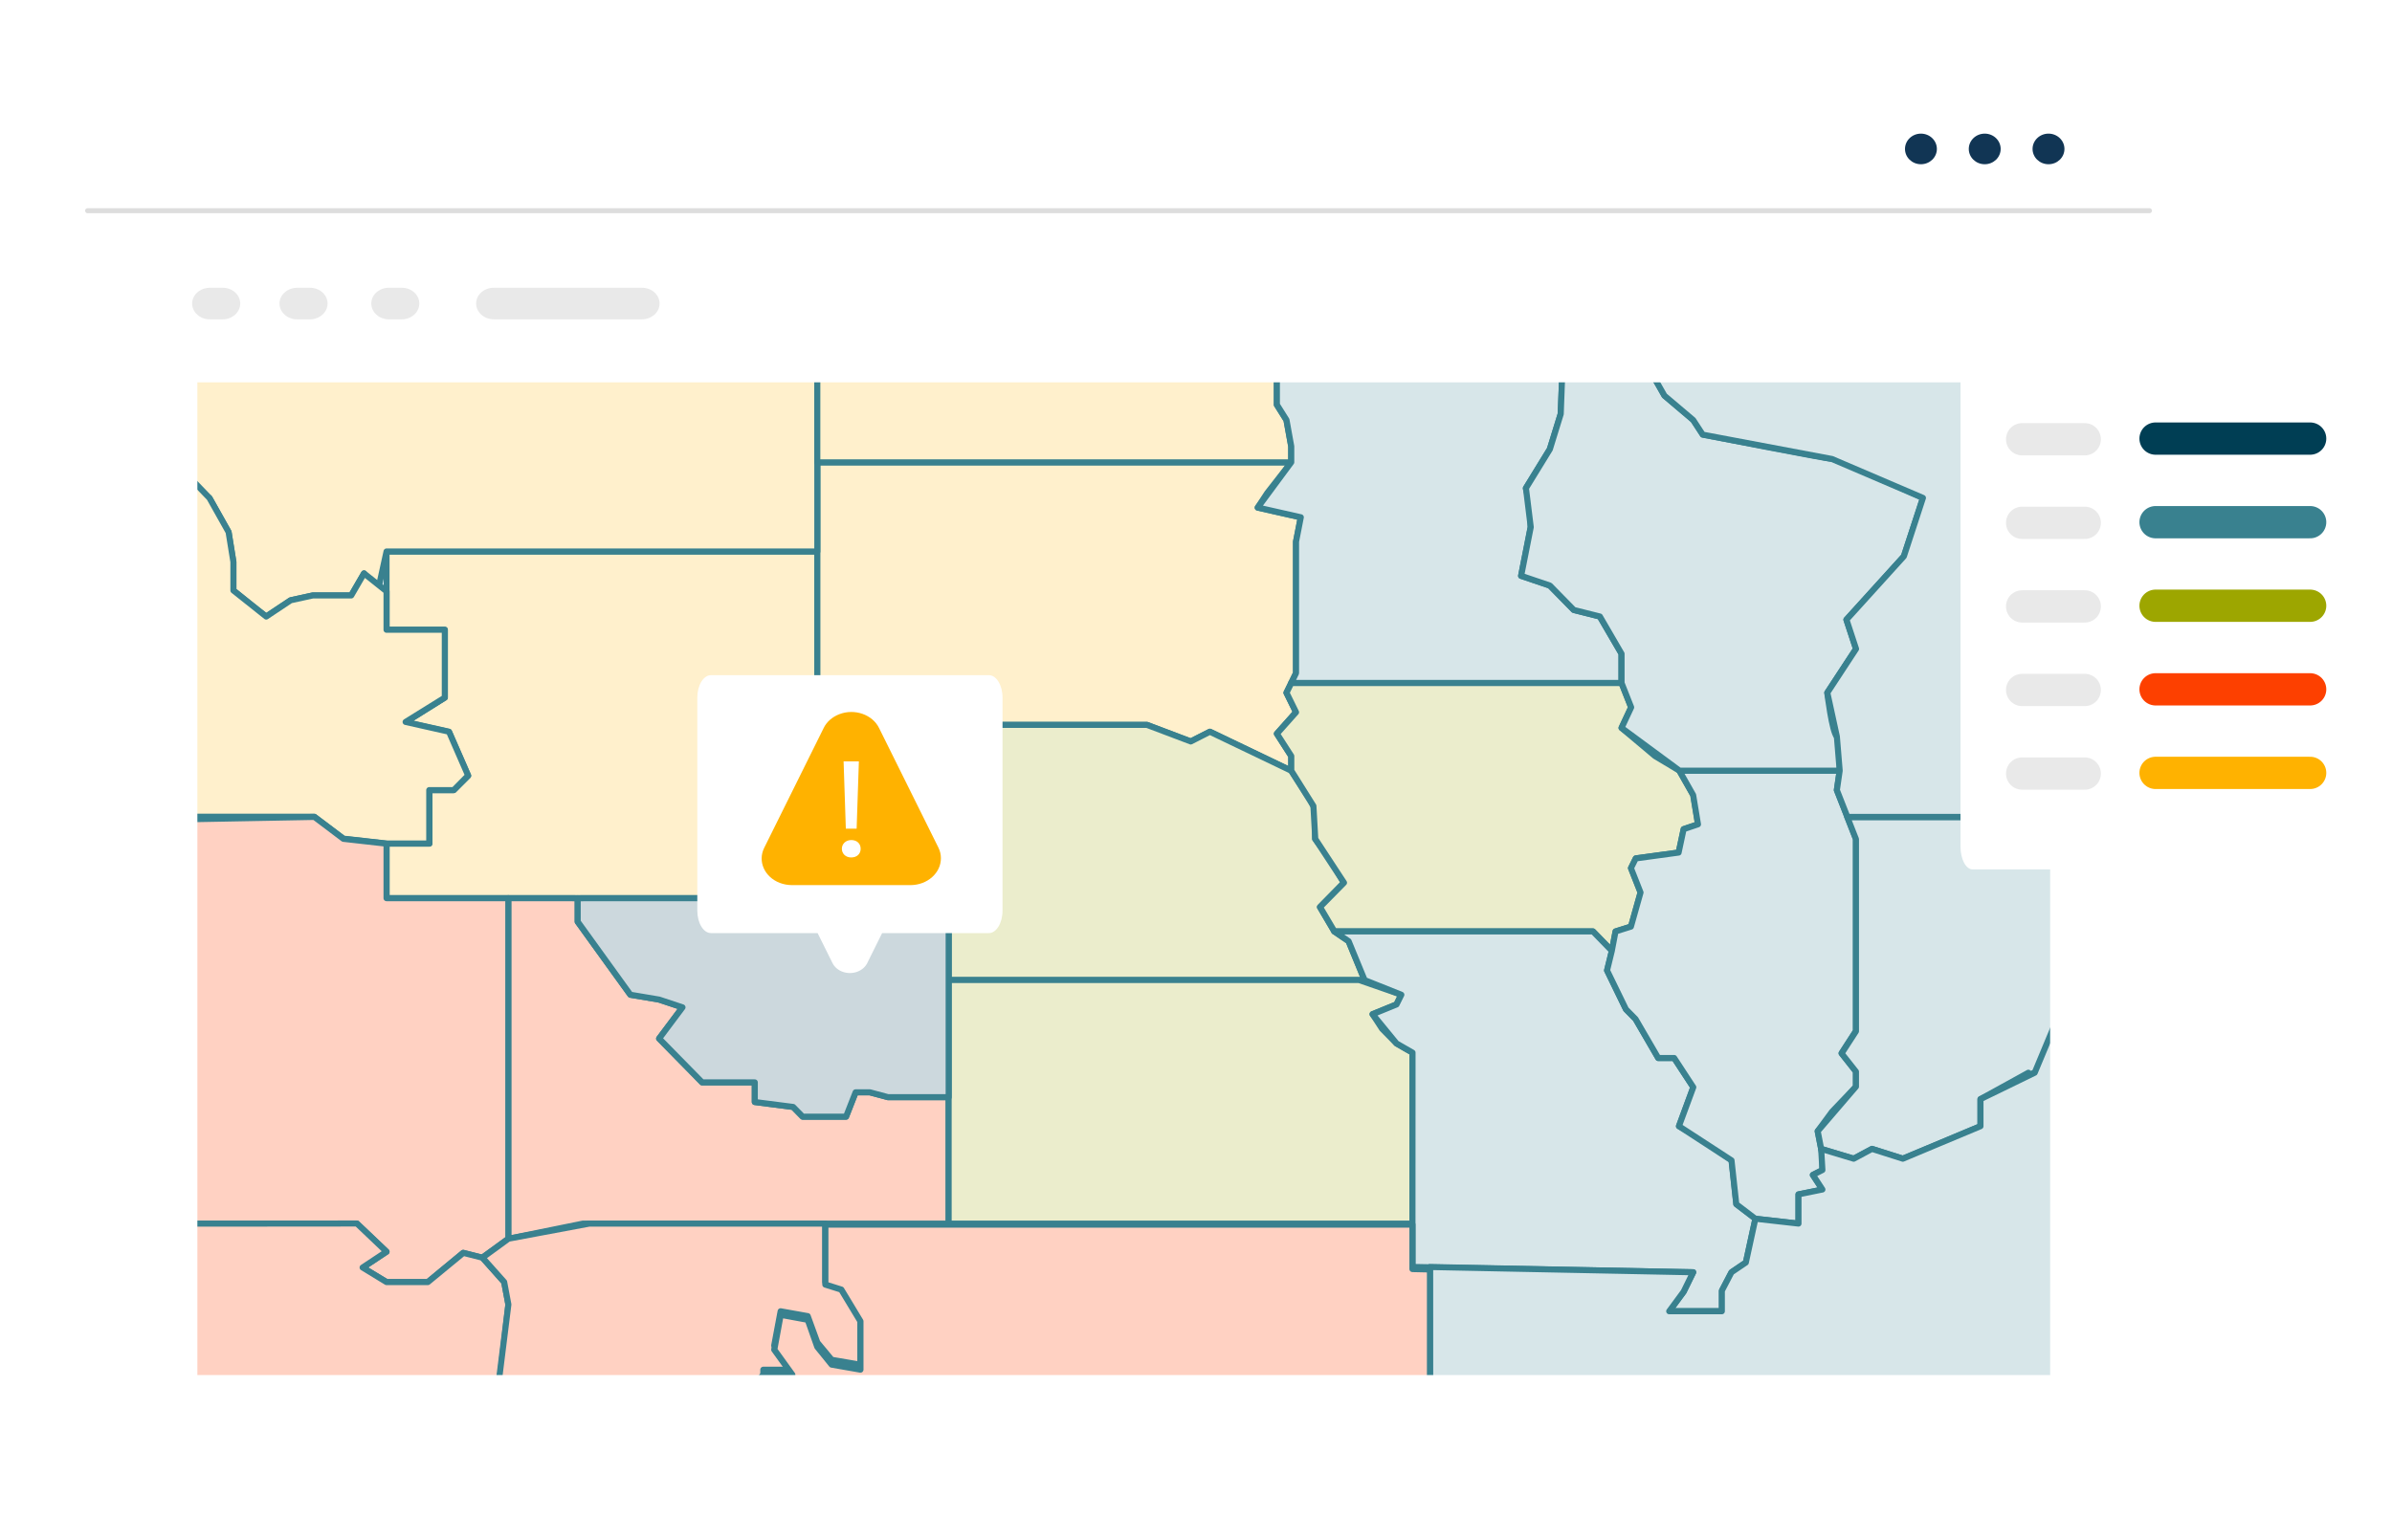 <svg width="789" height="508" viewBox="0 0 789 508" fill="none" xmlns="http://www.w3.org/2000/svg">
<g clip-path="url(#clip0_635_9217)">
<g filter="url(#filter0_d_635_9217)">
<path d="M689.77 27.81H48.16C36.98 27.81 27.93 36.5 27.93 47.22V460.94C27.93 471.66 36.99 480.35 48.16 480.35H689.77C700.95 480.35 710.01 471.66 710.01 460.94V47.23C710.01 36.51 700.95 27.82 689.77 27.82V27.81Z" fill="white"/>
</g>
<path d="M269.588 181.96H127.498V207.79H146.738V230.17L133.808 238.29L148.118 241.51L154.428 255.97L149.668 260.69H141.658V278.36H127.498V296.33H269.588V181.96Z" fill="#FFF0CC" stroke="#39818F" stroke-width="2" stroke-linecap="round" stroke-linejoin="round"/>
<path d="M269.588 152.56H425.898L417.998 162.67L414.848 167.5L429.048 170.71L427.478 178.74V222.13L424.328 228.56L427.478 234.99L421.168 242.07L425.908 249.46V254.29L399.088 241.43L392.778 244.64L378.328 239.17H269.608V152.58L269.588 152.56Z" fill="#FFF0CC" stroke="#39818F" stroke-width="2" stroke-linecap="round" stroke-linejoin="round"/>
<path d="M162.19 181.96H127.5L124.33 196.42L120.07 189.19L115.85 196.46H103.17L95.86 198.06L87.8 203.43L84.87 201.25L76.98 194.82V185.41L75.39 175.55L69.08 164.31L59.6 157.88V120.66H269.59V181.97H162.19V181.96Z" fill="#FFF0CC" stroke="#39818F" stroke-width="2" stroke-linecap="round" stroke-linejoin="round"/>
<path d="M421.158 120.65H269.588V152.56H425.898V147.33L424.328 138.62L421.158 133.57V120.66V120.65Z" fill="#FFF0CC" stroke="#39818F" stroke-width="2" stroke-linecap="round" stroke-linejoin="round"/>
<path d="M167.658 296.35V408.73L192.228 403.73H312.918V362.01H292.928L286.958 360.41H282.218L279.068 368.44H264.758L261.608 365.23L248.968 363.61V357.13H231.608L217.408 342.67L225.118 332.37L217.408 329.81L207.928 328.21L190.548 304.11V296.37L167.658 296.35Z" fill="#FFD1C2" stroke="#39818F" stroke-width="2" stroke-linecap="round" stroke-linejoin="round"/>
<path d="M312.92 323.38H450.09L444.81 310.52L440.09 307.31L435.37 299.28L443.26 291.25L438.52 283.2L433.78 276.79V267.14L432.21 263.93L425.9 254.29L399.08 241.43L392.77 244.64L378.32 239.17H269.6V296.36H312.93V323.39L312.92 323.38Z" fill="#EBEDCC" stroke="#39818F" stroke-width="2" stroke-linecap="round" stroke-linejoin="round"/>
<path d="M312.918 403.73H465.898V347.3L460.618 344.27L455.878 339.44L452.728 334.61L460.618 331.4L462.208 328.19L448.298 323.36H312.908V403.71L312.918 403.73Z" fill="#EBEDCC" stroke="#39818F" stroke-width="2" stroke-linecap="round" stroke-linejoin="round"/>
<path d="M425.899 225.35H534.839V215.63L527.689 203.43L519.089 201.25L511.199 193.22L501.719 190.01L504.869 173.94V167.51L503.299 161.08L511.189 148.22L514.769 136.61L515.469 120.66H421.179V133.52L424.349 138.57L425.919 147.28V152.51L414.869 167.46L429.069 170.67L427.499 178.7V222.09L425.929 225.33L425.899 225.35Z" fill="#D7E6E9" stroke="#39818F" stroke-width="2" stroke-linecap="round" stroke-linejoin="round"/>
<path d="M440.119 307.31H525.439L531.699 313.74L532.919 307.31L538.019 305.71L541.169 294.45L538.019 286.42L539.589 283.21L553.729 281.28L555.379 273.56L560.119 271.96L558.549 262.32L553.969 254.29L545.909 249.46L534.859 240.17L538.029 233.39L534.859 225.36H425.919L424.349 228.57L427.499 235L421.189 242.09L425.929 249.46V254.29L433.229 265.93L433.839 276.79L443.319 291.25L435.419 299.28L440.159 307.31H440.119Z" fill="#EBEDCC" stroke="#39818F" stroke-width="2" stroke-linecap="round" stroke-linejoin="round"/>
<path d="M465.889 403.73V418.02L558.519 419.76L555.369 426.19L550.629 432.62H567.989V425.84L571.159 419.76L575.899 416.55L579.049 402.09L572.739 397.26L571.169 382.8L560.119 375.13L553.829 371.59L558.549 358.73L552.239 349.09H546.979L539.519 336.23L536.349 333.02L530.109 320.18L531.699 313.75L525.439 307.32H440.119L444.839 310.54L450.119 323.38L462.229 328.21L460.639 331.42L452.749 334.64L460.639 344.28L465.919 347.31L465.899 403.72L465.889 403.73Z" fill="#D7E6E9" stroke="#39818F" stroke-width="2" stroke-linecap="round" stroke-linejoin="round"/>
<path d="M553.948 254.28H606.808L605.878 260.69L612.188 276.77V340.15L607.448 347.47L612.188 353.48V358.52L604.298 366.8L599.558 373.23L601.128 381.26V386.07L597.978 387.69L601.128 392.5L593.238 394.1V403.75L579.018 402.13L572.708 397.32L571.138 382.86L553.788 371.57L558.528 358.73L552.218 349.08H546.958L539.488 336.24L536.318 333.02L530.078 320.19L531.648 313.76L532.878 307.33L537.958 305.73L541.128 294.47L537.958 286.44L539.548 283.23L553.688 281.3L555.338 273.58L560.078 271.98L558.488 262.34L553.928 254.29L553.948 254.28Z" fill="#D7E6E9" stroke="#39818F" stroke-width="2" stroke-linecap="round" stroke-linejoin="round"/>
<path d="M515.368 120.65H543.448L549.068 130.53L558.548 138.56L561.718 143.39C561.718 143.39 602.758 151.42 604.328 151.42C605.898 151.42 634.298 164.26 634.298 164.26L627.988 183.55L609.028 204.46L612.198 214.1L602.718 228.56C602.718 228.56 604.288 241.42 605.868 243.02C607.448 244.62 606.818 254.28 606.818 254.28H553.998L534.868 240.16L538.038 233.38L534.868 225.35V215.71L527.718 203.41L519.118 201.25L511.228 193.2L501.748 189.99L504.918 173.92L503.328 161.06L511.228 148.2L514.808 136.59L515.398 120.63L515.368 120.65Z" fill="#D7E6E9" stroke="#39818F" stroke-width="2" stroke-linecap="round" stroke-linejoin="round"/>
<path d="M556.069 120.65H679.459V269.54H609.359L605.889 260.69L606.819 254.28L605.889 243.02L602.739 228.56L612.219 214.1L609.049 204.46L627.989 183.55L634.279 164.28L604.269 151.44L561.639 143.41L558.489 138.58L549.009 130.55L543.389 120.67H556.049L556.069 120.65Z" fill="#D7E6E9" stroke="#39818F" stroke-width="2" stroke-linecap="round" stroke-linejoin="round"/>
<path d="M600.718 379.07L611.448 382.29L617.488 379.07L627.658 382.29L653.268 371.57V362.65L669.058 353.94C669.058 353.94 666.948 355.54 671.148 353.94C675.348 352.34 679.388 334.13 679.388 334.13V269.65H609.348L612.188 276.88V340.26L607.448 347.58L612.188 353.59V358.52L599.568 373.23L600.708 379.07H600.718Z" fill="#D7E6E9" stroke="#39818F" stroke-width="2" stroke-linecap="round" stroke-linejoin="round"/>
<path d="M59.6 154.46V269.48H103.7L113.28 276.71L127.5 278.31H141.59V260.69H149.67L154.41 255.88L148.1 241.42L133.79 238.2L146.72 230.17V207.79H127.5V195.1L120.08 189.19L115.86 196.46H103.18L95.87 198.06L87.81 203.43L76.99 194.82V185.41L75.4 175.55L69.09 164.31L59.61 154.46H59.6Z" fill="#FFF0CC" stroke="#39818F" stroke-width="2" stroke-linecap="round" stroke-linejoin="round"/>
<path d="M59.6 270.35V403.73H117.72L127.5 413.02L119.6 418.25L127.5 423.01H141.11L152.75 413.37L159.06 414.97L167.66 408.73V296.35H127.5V278.37L113.28 276.77L103.7 269.54L59.6 270.36V270.35Z" fill="#FFD1C2" stroke="#39818F" stroke-width="2" stroke-linecap="round" stroke-linejoin="round"/>
<path d="M59.599 403.73L58.469 458.29L164.419 458.73L167.689 430.43L166.299 423.01L159.149 414.98L152.839 413.38L141.129 423.02H127.499L119.609 418.21L127.499 412.98L117.739 403.69L59.599 403.74V403.73Z" fill="#FFD1C2" stroke="#39818F" stroke-width="2" stroke-linecap="round" stroke-linejoin="round"/>
<path d="M164.158 458.73H251.778V451.93H261.348L255.378 443.91L257.488 432.65L266.428 434.25L269.598 442.96L274.338 448.66L283.818 450.28V434.74L277.488 424.56L272.228 422.96V403.72H194.388L167.728 408.7L159.148 414.96L166.298 422.99L167.688 430.41L164.168 458.71L164.158 458.73Z" fill="#FFD1C2" stroke="#39818F" stroke-width="2" stroke-linecap="round" stroke-linejoin="round"/>
<path d="M471.679 458.73H679.399V334.13L671.139 353.94L653.259 362.65V371.59L627.649 382.31L617.479 379.07L611.439 382.31L600.709 379.07L601.119 386.04L597.969 387.64L601.119 392.47L593.229 394.07V403.71L579.009 402.11L575.859 416.57L571.119 419.78L567.949 425.86V432.64H550.589L555.329 426.21L558.479 419.78L471.639 418.04L471.679 458.73Z" fill="#D7E6E9" stroke="#39818F" stroke-width="2" stroke-linecap="round" stroke-linejoin="round"/>
<path d="M215.029 296.35H312.919V362.01H292.929L286.959 360.41H282.219L279.069 368.44H264.759L261.609 365.23L248.969 363.61V357.13H231.609L217.409 342.67L225.119 332.37L217.409 329.81L207.929 328.21L190.549 304.11V296.37L215.029 296.35Z" fill="#CCD8DD" stroke="#39818F" stroke-width="2" stroke-linecap="round" stroke-linejoin="round"/>
<path d="M247.309 458.89H471.679V418.84L465.899 418.71V404.04H272.239V423.84L277.499 425.49L283.809 435.94V451.9L274.329 450.24L269.589 444.39L266.439 435.45L257.499 433.8L255.389 445.32L261.339 453.57H251.789L247.299 458.9L247.309 458.89Z" fill="#FFD1C2" stroke="#39818F" stroke-width="2.03" stroke-linecap="round" stroke-linejoin="round"/>
<g filter="url(#filter1_d_635_9217)">
<path d="M330.68 230.17V300.47C330.68 304.56 328.66 307.87 326.18 307.87H290.97L286.11 317.66L286.09 317.72C285.46 319.01 284.29 320.04 282.82 320.6C279.64 321.81 275.95 320.52 274.58 317.72L269.69 307.87H234.52C232.03 307.87 230.01 304.56 230.01 300.47V230.17C230.01 226.08 232.03 222.77 234.52 222.77H326.18C328.66 222.77 330.68 226.08 330.68 230.17Z" fill="white"/>
</g>
<path d="M271.639 240.3L252.049 279.79C249.879 284.21 252.169 289.35 257.179 291.29C258.449 291.78 259.809 292.03 261.199 292.04H300.379C305.929 292 310.399 288.01 310.359 283.12C310.359 281.95 310.079 280.78 309.549 279.7L289.959 240.21C287.779 235.76 281.919 233.71 276.869 235.64C274.539 236.53 272.679 238.16 271.679 240.21L271.649 240.3H271.639Z" fill="#FFB200"/>
<path d="M280.739 282.91C278.949 282.91 277.689 281.66 277.689 280.04C277.689 278.42 278.999 277.17 280.789 277.17C282.679 277.17 283.889 278.37 283.889 280.04C283.889 281.71 282.679 282.91 280.789 282.91H280.739ZM278.999 273.42L278.259 251.21H283.299L282.559 273.42H278.989H278.999Z" fill="white"/>
<path d="M681.74 120.65H59.6V459.19H681.74V120.65Z" stroke="white" stroke-width="11" stroke-miterlimit="10"/>
<path d="M28.891 69.52H709.011" stroke="#DDDDDD" stroke-width="1.64" stroke-linecap="round" stroke-linejoin="round"/>
<path d="M675.699 54.19C678.609 54.19 680.959 51.93 680.959 49.14C680.959 46.35 678.599 44.09 675.699 44.09C672.799 44.09 670.439 46.35 670.439 49.14C670.439 51.93 672.789 54.19 675.699 54.19Z" fill="#113554"/>
<path d="M654.66 54.19C657.57 54.19 659.92 51.93 659.92 49.14C659.92 46.35 657.56 44.09 654.66 44.09C651.76 44.09 649.4 46.35 649.4 49.14C649.4 51.93 651.75 54.19 654.66 54.19Z" fill="#113554"/>
<path d="M633.619 54.19C636.529 54.19 638.879 51.93 638.879 49.14C638.879 46.35 636.519 44.09 633.619 44.09C630.719 44.09 628.359 46.35 628.359 49.14C628.359 51.93 630.709 54.19 633.619 54.19Z" fill="#113554"/>
<path d="M69.219 94.94H73.419C74.189 94.94 74.939 95.07 75.649 95.33C76.359 95.59 76.999 95.97 77.539 96.46C78.079 96.94 78.509 97.52 78.799 98.15C79.089 98.78 79.239 99.46 79.239 100.15C79.239 101.53 78.629 102.86 77.529 103.84C76.439 104.82 74.949 105.37 73.409 105.37H69.209C67.669 105.37 66.179 104.82 65.089 103.84C63.999 102.86 63.379 101.54 63.379 100.16C63.379 98.78 63.989 97.45 65.089 96.48C66.179 95.5 67.669 94.95 69.209 94.95L69.219 94.94Z" fill="#E9E9E9"/>
<path d="M98.029 94.94H102.229C102.999 94.94 103.749 95.07 104.459 95.33C105.169 95.59 105.809 95.97 106.349 96.46C106.889 96.94 107.319 97.52 107.609 98.15C107.899 98.78 108.049 99.46 108.049 100.15C108.049 101.53 107.439 102.86 106.339 103.84C105.249 104.82 103.759 105.37 102.219 105.37H98.019C96.479 105.37 94.99 104.82 93.9 103.84C92.809 102.86 92.189 101.54 92.189 100.16C92.189 98.78 92.799 97.45 93.9 96.48C94.99 95.5 96.479 94.95 98.019 94.95L98.029 94.94Z" fill="#E9E9E9"/>
<path d="M128.309 94.94H132.489C133.259 94.94 134.009 95.07 134.719 95.33C135.429 95.59 136.069 95.97 136.609 96.46C137.149 96.94 137.579 97.52 137.869 98.15C138.159 98.78 138.309 99.46 138.309 100.15C138.309 101.53 137.699 102.86 136.599 103.84C135.509 104.82 134.019 105.37 132.479 105.37H128.299C126.749 105.37 125.269 104.82 124.179 103.84C123.089 102.86 122.469 101.54 122.469 100.15C122.469 99.47 122.619 98.79 122.909 98.15C123.199 97.52 123.629 96.94 124.169 96.46C124.709 95.98 125.349 95.59 126.059 95.33C126.769 95.07 127.529 94.94 128.289 94.94H128.309Z" fill="#E9E9E9"/>
<path d="M162.889 94.94H211.739C212.509 94.94 213.259 95.07 213.969 95.33C214.679 95.59 215.319 95.97 215.859 96.46C216.399 96.94 216.829 97.52 217.119 98.15C217.409 98.78 217.559 99.46 217.559 100.15C217.559 101.53 216.949 102.86 215.849 103.83C214.759 104.81 213.269 105.36 211.729 105.36H162.879C161.329 105.36 159.849 104.81 158.759 103.83C157.669 102.85 157.049 101.53 157.049 100.15C157.049 99.47 157.199 98.79 157.489 98.15C157.779 97.52 158.209 96.94 158.749 96.46C159.289 95.98 159.939 95.59 160.639 95.33C161.349 95.07 162.109 94.93 162.869 94.94H162.889Z" fill="#E9E9E9"/>
<g filter="url(#filter2_d_635_9217)">
<path d="M776.64 111.52H650.64C648.45 111.52 646.67 114.89 646.67 119.04V279.33C646.67 283.48 648.45 286.85 650.64 286.85H776.64C778.83 286.85 780.61 283.48 780.61 279.33V119.04C780.61 114.89 778.83 111.52 776.64 111.52Z" fill="white"/>
</g>
<path d="M667 144.93H687.65Z" fill="#E9E9E9"/>
<path d="M667 144.93H687.65" stroke="#E9E9E9" stroke-width="10.65" stroke-linecap="round" stroke-linejoin="round"/>
<path d="M711.01 144.71H762Z" fill="#003E54"/>
<path d="M711.01 144.71H762" stroke="#003E54" stroke-width="10.65" stroke-linecap="round" stroke-linejoin="round"/>
<path d="M667 172.5H687.65Z" fill="#E9E9E9"/>
<path d="M667 172.5H687.65" stroke="#E9E9E9" stroke-width="10.65" stroke-linecap="round" stroke-linejoin="round"/>
<path d="M711.01 172.29H762" stroke="#39818F" stroke-width="10.65" stroke-linecap="round" stroke-linejoin="round"/>
<path d="M667 200.08H687.65Z" fill="#E9E9E9"/>
<path d="M667 200.08H687.65" stroke="#E9E9E9" stroke-width="10.65" stroke-linecap="round" stroke-linejoin="round"/>
<path d="M711.01 199.86H762" stroke="#9DA600" stroke-width="10.65" stroke-linecap="round" stroke-linejoin="round"/>
<path d="M667 227.65H687.65Z" fill="#E9E9E9"/>
<path d="M667 227.65H687.65" stroke="#E9E9E9" stroke-width="10.65" stroke-linecap="round" stroke-linejoin="round"/>
<path d="M711.01 227.44H762" stroke="#FD4000" stroke-width="10.65" stroke-linecap="round" stroke-linejoin="round"/>
<path d="M667 255.23H687.65Z" fill="#E9E9E9"/>
<path d="M667 255.23H687.65" stroke="#E9E9E9" stroke-width="10.65" stroke-linecap="round" stroke-linejoin="round"/>
<path d="M711.01 255.01H762" stroke="#FFB200" stroke-width="10.65" stroke-linecap="round" stroke-linejoin="round"/>
</g>
<defs>
<filter id="filter0_d_635_9217" x="9.93" y="9.81" width="718.08" height="488.54" filterUnits="userSpaceOnUse" color-interpolation-filters="sRGB">
<feFlood flood-opacity="0" result="BackgroundImageFix"/>
<feColorMatrix in="SourceAlpha" type="matrix" values="0 0 0 0 0 0 0 0 0 0 0 0 0 0 0 0 0 0 127 0" result="hardAlpha"/>
<feOffset/>
<feGaussianBlur stdDeviation="9"/>
<feColorMatrix type="matrix" values="0 0 0 0 0 0 0 0 0 0 0 0 0 0 0 0 0 0 0.13 0"/>
<feBlend mode="normal" in2="BackgroundImageFix" result="effect1_dropShadow_635_9217"/>
<feBlend mode="normal" in="SourceGraphic" in2="effect1_dropShadow_635_9217" result="shape"/>
</filter>
<filter id="filter1_d_635_9217" x="212.01" y="204.77" width="136.67" height="134.284" filterUnits="userSpaceOnUse" color-interpolation-filters="sRGB">
<feFlood flood-opacity="0" result="BackgroundImageFix"/>
<feColorMatrix in="SourceAlpha" type="matrix" values="0 0 0 0 0 0 0 0 0 0 0 0 0 0 0 0 0 0 127 0" result="hardAlpha"/>
<feOffset/>
<feGaussianBlur stdDeviation="9"/>
<feColorMatrix type="matrix" values="0 0 0 0 0 0 0 0 0 0 0 0 0 0 0 0 0 0 0.59 0"/>
<feBlend mode="normal" in2="BackgroundImageFix" result="effect1_dropShadow_635_9217"/>
<feBlend mode="normal" in="SourceGraphic" in2="effect1_dropShadow_635_9217" result="shape"/>
</filter>
<filter id="filter2_d_635_9217" x="628.67" y="93.52" width="169.939" height="211.33" filterUnits="userSpaceOnUse" color-interpolation-filters="sRGB">
<feFlood flood-opacity="0" result="BackgroundImageFix"/>
<feColorMatrix in="SourceAlpha" type="matrix" values="0 0 0 0 0 0 0 0 0 0 0 0 0 0 0 0 0 0 127 0" result="hardAlpha"/>
<feOffset/>
<feGaussianBlur stdDeviation="9"/>
<feColorMatrix type="matrix" values="0 0 0 0 0 0 0 0 0 0 0 0 0 0 0 0 0 0 0.13 0"/>
<feBlend mode="normal" in2="BackgroundImageFix" result="effect1_dropShadow_635_9217"/>
<feBlend mode="normal" in="SourceGraphic" in2="effect1_dropShadow_635_9217" result="shape"/>
</filter>
<clipPath id="clip0_635_9217">
<rect width="788.55" height="508" fill="white"/>
</clipPath>
</defs>
</svg>
